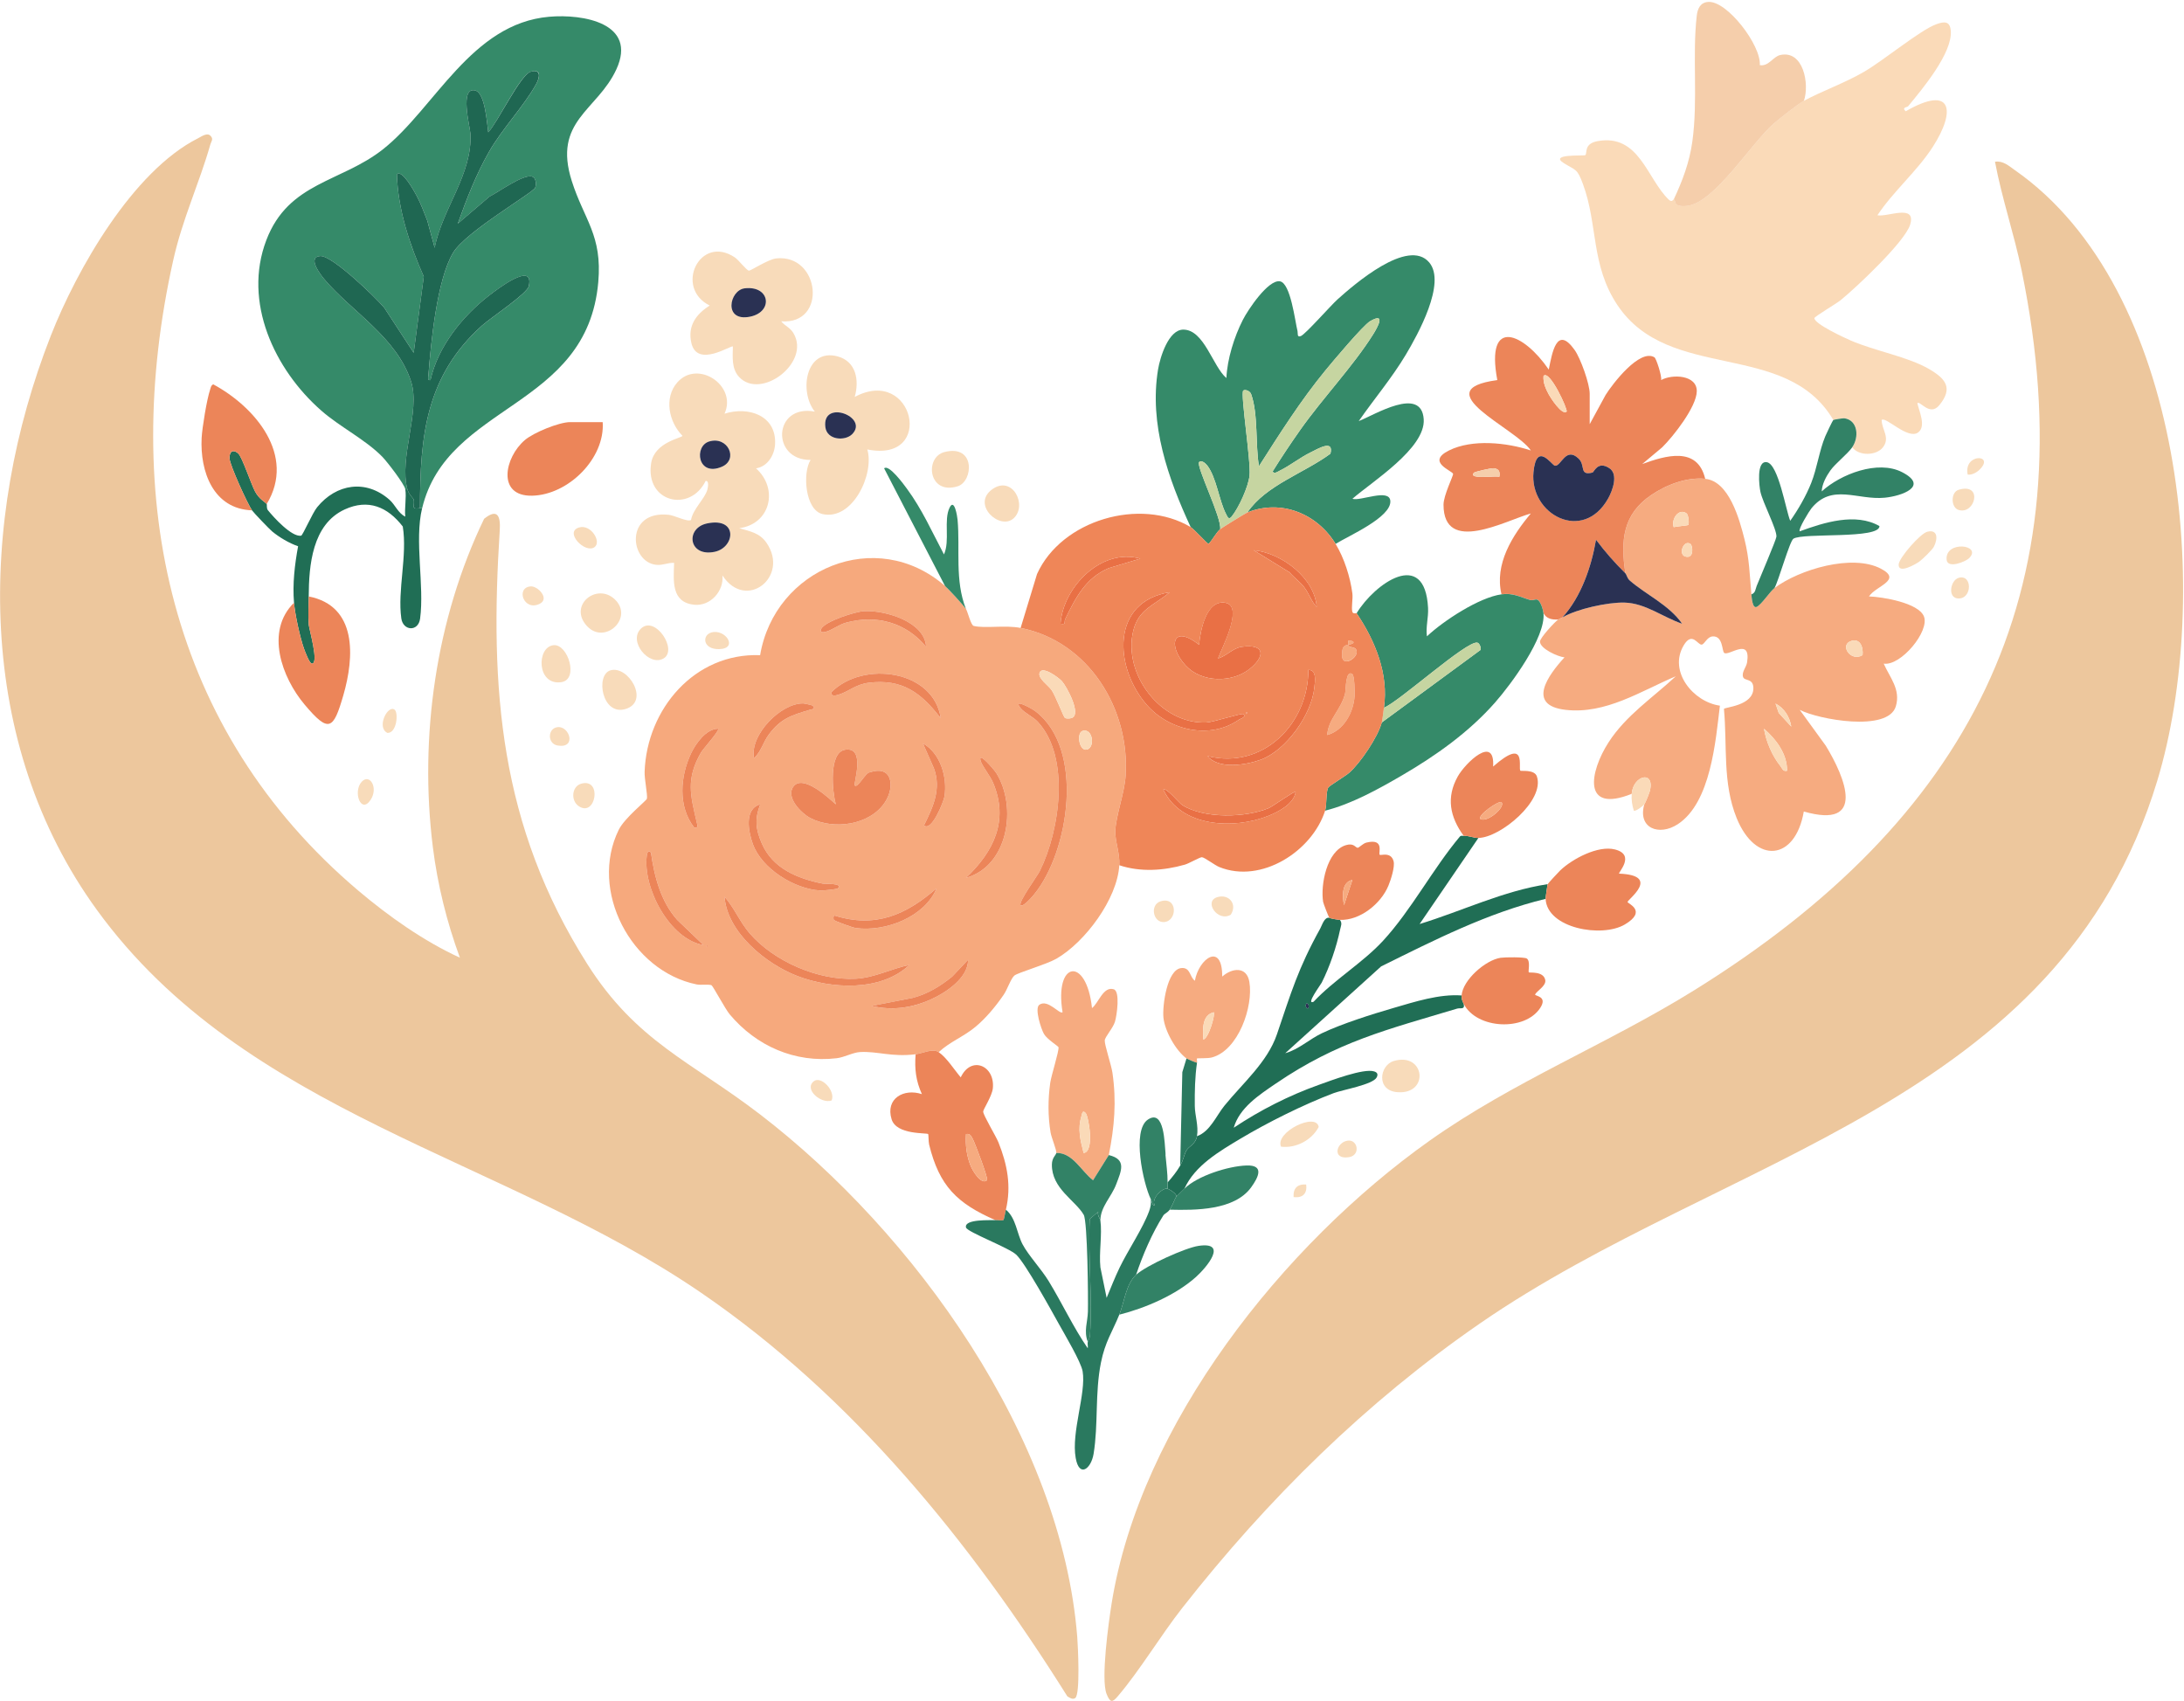 <svg xmlns="http://www.w3.org/2000/svg" width="1040" height="810" viewBox="0 0 1040 810" fill="none"><path d="M218.99 455.99C212.77 439.08 208.36 421.31 206.12 403.37C199.57 350.93 207.56 294.59 230.53 247.03C236.98 241.85 238.41 245.85 237.98 252.49C233.1 328.31 237.94 393.06 279.58 458.91C303.05 496.04 329.08 505.42 361.89 530.6C435.54 587.12 505.5 684.51 512.98 779.51C513.3 783.63 514.48 806.79 512.02 808.55C510.81 809.42 509.32 808.41 508.25 807.72C462.17 734.27 405.99 664.94 333.9 615.59C239.57 551.01 116.8 530.54 46.17 433.32C-11.5 353.94 -10.65 248.6 24.23 159.76C36.57 128.34 63.16 81.54 94.3 65.84C95.98 64.99 98.96 62.75 100.51 64.99C101.65 66.34 100.54 67.47 100.19 68.71C94.87 87.43 86.94 103.98 82.47 124C57.28 236.96 80.49 347.71 170.51 423.99C184.99 436.26 201.76 448.12 218.98 456.01L218.99 455.99Z" fill="#EDC79D"></path><path d="M950.01 77.01C953.88 76.44 956.55 78.98 959.48 81.03C1040.51 137.59 1053.63 284.72 1027.27 371.78C980.43 526.44 821.21 549.77 704.69 630.2C650.42 667.66 603.67 713.78 563.05 765.56C552.67 778.79 542.74 795.47 532.24 807.75C529.68 810.75 528.63 810.84 526.94 806.59C524.15 799.57 527.91 772.55 529.3 763.81C542.93 678.01 611.31 592.43 680.69 543.2C720.56 514.92 765.62 497.1 806.92 471.43C936.61 390.84 994.62 283.79 962.69 128.82C959.09 111.36 953.26 94.42 950 77.02L950.01 77.01Z" fill="#EDC79D"></path><path d="M450 279C451.78 280.55 458.82 288.2 460 290C460.82 291.26 462.3 297.71 463.67 298.04C469.06 299.35 478.61 297.54 486 299C518.39 305.39 538.12 337.61 535.99 369.49C535.44 377.7 531.35 388.51 531.09 395.59C530.91 400.45 533.34 406.27 533 412C532.06 428.01 516.71 448.66 503.02 456.52C498.35 459.2 484.66 463.15 483.03 464.53C481.4 465.91 479.66 471.13 478.03 473.53C474.32 478.98 469.56 484.76 464.47 488.97C458.73 493.74 452.35 496 447 501C444.13 499.04 439.37 501.58 436 502C424.58 503.42 417.87 500.48 409.53 500.95C406.08 501.15 402.12 503.45 398.39 503.89C378.56 506.22 360.12 498.09 347.49 483.01C345.37 480.48 339.55 469.58 338.85 469.16C337.89 468.57 333.82 469.16 331.75 468.75C300.51 462.36 280.41 423.99 294.63 395.14C297.47 389.37 307.83 381.29 308.05 380.31C308.46 378.54 306.83 371.02 306.96 367.47C308.02 337.59 330.83 310.78 361.96 311.97C368.88 270.86 417.23 250.49 450 279.01V279ZM440.99 308C440.48 296.02 421.39 290.5 411.53 291C407.3 291.22 392.84 295.8 391.01 299.51C390.13 301.31 392.1 301.14 393.31 300.81C396.38 299.96 399.4 297.42 402.96 296.46C417.41 292.55 431.54 296.46 440.99 308ZM505.65 324.34C504.14 322.66 496.01 316.59 495 320.51C494.32 323.13 499.18 326.27 500.82 328.67C502.65 331.34 506.5 341.47 507.12 341.85C507.8 342.26 509.58 342.16 510.37 341.87C515.12 340.15 507.98 326.93 505.65 324.33V324.34ZM447.99 342C444.6 318.88 410.93 314.53 396.01 329.51C395.5 331.86 398.04 331.17 399.3 330.79C403.99 329.39 407.42 325.87 413.62 325.11C429.8 323.11 438.67 329.93 448 342H447.99ZM387 336.01C386.82 335.82 383.2 334.96 382.48 334.95C371.89 334.79 356.97 349.81 359.02 361C362.44 358.04 363.41 353.35 366.18 349.67C371.93 342.05 376.93 340.6 385.54 338.02C386.64 337.69 388.64 337.72 387 336.02V336.01ZM486.01 431C487.09 432.23 491.72 426.77 492.42 425.92C509.13 405.5 516.7 356.47 492.92 338.59C491.35 337.41 481.93 332.13 486.02 337.24C487.77 339.42 491.98 341.38 494 343.52C509.94 360.39 504.62 395.61 495.18 414.69C493.92 417.23 484.79 429.62 486.01 431.01V431ZM342 347.01C336.28 346.99 331.37 353.92 329.13 358.63C323.9 369.6 322.75 383.97 330.52 394C332.63 394.39 332.16 393.21 331.81 391.71C328.79 378.68 326.54 371.02 333.81 358.32C334.72 356.72 342.79 347.71 342 347.02V347.01ZM515.54 348.01C512.54 348.9 513.82 357.53 517.38 356.94C521.63 356.23 520.46 346.55 515.54 348.01ZM440 392.99C443.55 396.32 449.35 381.76 449.75 379.26C451.2 370.17 447.85 358.66 439.5 353.99L444.7 365.79C448.33 375.67 444.31 384.34 440 392.99ZM407 373.99C406.31 373.21 412.42 355.55 402.56 356.97C394.38 358.15 396.41 377.18 397.99 383C394.41 379.72 382.43 368.7 377.91 374.4C373.86 379.51 381.56 387.3 385.94 389.56C397.05 395.29 414.28 392.93 421.45 381.95C426.25 374.61 424.93 364.1 414.25 367.76C412.28 367.56 408.42 375.59 407 373.99ZM460 417.99C480.09 412.43 484.49 384.23 474.42 368.08C473.58 366.73 465.3 356.91 467.02 362.48C467.68 364.62 471.54 369.53 472.86 372.64C480.51 390.58 473.24 405.47 460 417.99ZM361.99 383C354.19 385.22 356.43 396.22 358.52 401.97C362.78 413.7 378.32 423.31 390.53 424.02C391.92 424.1 398.49 423.47 399 422.99C401.7 420.44 392.85 420.96 391.75 420.74C379.81 418.37 367.97 413.54 362.8 401.69C359.79 394.77 359.34 390.08 361.99 383ZM309.99 406C308.68 404.4 308.17 406.11 308 407.49C306.05 422.7 318.81 447.23 335 450L322.49 438.02C314.66 429.19 311.62 417.49 310 406H309.99ZM397.01 437.98C397.6 438.69 406.04 441.71 407.59 441.91C421.69 443.8 440.32 436.6 445.99 423C431.47 435.57 416.96 442.06 397.51 435.99C396.64 435.88 396.9 437.85 397.01 437.98ZM345.01 427C346.31 444.04 364.75 459.01 379.74 464.76C396.06 471.02 419.57 472.2 432.98 459.49C424.44 461.26 416.42 465.56 407.54 466.03C389.73 466.97 368.66 457.88 357.03 444.47C352.35 439.07 349.71 432.32 345.01 427ZM336.5 450V451C337.15 450.67 337.15 450.33 336.5 450ZM415.01 478.99C424.76 481.32 434.29 479.97 443.36 475.86C450.5 472.62 461.08 465.62 460.99 457.01L453.47 464.98C447.76 469.61 441.84 473.25 434.65 475.16L415.01 479V478.99Z" fill="#F6A97D"></path><path d="M201 242H200C200.02 207.44 202.79 179.13 229.53 155.03C233.61 151.35 251.03 139.85 251.82 136.28C254.54 123.97 236.36 138.07 233.09 140.58C220.38 150.35 208.5 165.03 205 180.99C203.41 181.26 203.93 179.59 204.02 178.52C205.21 163.14 208.06 133.16 215.81 120.29C221.85 110.26 254.05 91.72 254.88 89.34C255.43 87.74 255.35 84.71 253.39 84.08C249.27 82.75 237.17 91.62 233.12 93.59L218.01 106.49C222.17 94.82 226.69 83.11 232.85 72.33C239.2 61.22 249.68 50.37 255.4 39.89C257.18 36.62 257.81 32.7 252.71 34.17C247.61 35.64 236.92 58.41 232.51 63C231.91 58.97 231.07 44.35 226.35 43.11C218.7 41.1 223.81 60.34 224 63.52C225.16 82.81 210.55 99.52 207 118L203.47 105.04C201.88 101 200.42 96.99 198.37 93.14C197.33 91.19 191.48 80.49 189.01 83.01C189.46 99.65 195.09 116.57 201.81 131.72L197 168L182.98 146.53C178.8 141.52 158.1 121.55 152.53 121.93C146.1 122.37 152.69 130.87 154.49 133.02C167.45 148.37 188.99 160.63 195.78 181.74C200.29 195.76 189.87 218.22 194.01 233.01H193.01C192.62 230.55 184.3 219.79 182.04 217.48C174.01 209.28 161.88 203.31 153 195.52C130.7 175.96 115.57 143.82 126.83 114.33C137.42 86.6 162.48 86.87 182.49 70.99C207.12 51.43 224.38 11.21 261.48 7.98C277.62 6.57 303.64 10.98 293.51 33.01C284.45 52.71 263.11 57.47 272.29 86.24C278.2 104.76 286.87 111.99 284.89 134.38C279.53 194.79 213.04 191.9 201.02 242.01L201 242Z" fill="#358A69"></path><path d="M859 48C867.9 43.21 878.26 39.64 887.67 34.17C897.08 28.7 914.34 14.35 922.04 11.54C926.05 10.07 928.55 10.14 928.94 14.6C929.87 25.22 915.23 42.59 908.6 50.63C908.24 51.06 905.35 51.11 907.5 52.98C929.48 40.27 931.6 52.49 920.41 69.89C912.94 81.51 901.68 90.96 894.01 102.49C898.61 103.52 912.71 96.82 909.58 107.01C907.09 115.13 883.86 136.95 876.48 142.95C874.43 144.62 864 150.73 864 151.49C863.99 154.26 878.52 160.93 881.34 162.15C892.73 167.11 908.63 169.86 918.71 175.78C926.51 180.36 930.16 184.78 923.48 192.94C918.96 198.45 914.32 190.63 913.02 191.98C913.87 195.84 917.32 203.02 913.41 205.91C908.52 209.53 897.9 198.11 896.02 199.98C896.14 204.76 900.21 208.47 896.59 213.05C893.46 217.02 885.13 217.23 882.02 212.97C885.35 208.22 884.85 200.11 878.31 199.15C877.64 199.05 873.23 199.8 873.02 199.97C850.36 161.63 794.95 182.28 770.21 145.28C757.48 126.25 760.94 106.96 753.8 87.69C751.01 80.16 750.52 81.3 744.76 77.73C737.28 73.1 754.36 74.36 754.93 73.86C755.94 72.96 754.07 68.41 760.76 67.2C780.57 63.61 784.25 85.05 794.59 95C796.25 96.59 796.67 94.96 797.03 94.96C798.33 94.96 796.01 98.88 803.55 97.98C816.48 96.43 834.11 68.03 844.5 58.94C847.35 56.45 856.05 49.57 859.02 47.96L859 48Z" fill="#FADAB8"></path><path d="M812 228C823.36 229.09 828.33 247.28 830.71 256.79C833.09 266.3 833.16 273.7 834 283C834.12 284.3 834.42 289.87 836.49 288.99C838.71 288.04 842.95 281.54 845 280C856.76 271.18 882.01 263.58 895.7 270.8C906.08 276.27 893.26 278.94 890 283.99C896.47 284.22 913.46 287.02 916.13 293.45C919.05 300.48 905.16 317.24 897 316C899.95 322.65 905.15 328.26 902.79 336.29C899.13 348.75 865.77 342.57 857.01 338L869.42 355.08C878.67 370.26 888.89 394.99 858.95 386.41C854.9 409.99 835.94 411.68 826.97 389.52C820.18 372.72 822.56 355.24 820.93 337.58C821.08 336.66 835.08 336.19 834.94 327.58C834.86 322.83 830.76 324.4 830.05 322.39C829.23 320.09 831.59 317.67 831.94 315.44C833.87 303.15 823.34 312.5 821.07 310.91C819.9 310.1 820.58 302.63 815.46 303.05C812.87 303.26 811.73 306.71 810.36 306.94C808.45 307.26 805.86 300.43 801.77 307.28C794.35 319.72 806.35 334.26 819 336.01C816.97 352.8 814.66 382.2 798.95 392.45C790 398.29 779.76 394.34 783 383C783.58 382.2 785.53 377.32 785.76 376.26C787.81 366.58 777.65 369.33 777 378C753.22 387.5 756.98 367.44 765.98 353.48C774.3 340.56 787.12 332.18 798 322.01C781.32 329.08 764.59 340.2 745.5 338C726.74 335.84 737.21 321.5 745 313.01C741.84 312.71 733.29 308.85 733.33 305.49C733.36 303.66 740.45 296.05 742 295C742.38 294.74 743.3 294.41 744 294C750.86 289.94 765.59 286.74 773.51 286.93C783.57 287.17 791.84 293.9 801 296.99C794.89 288.11 783.6 283.03 776.06 276.41C774.79 275.3 774.56 273.56 774 273C771.64 257.5 772.72 244.97 786.27 235.77C793.55 230.83 803.07 227.15 812 228ZM803.95 249.96C804.4 249.49 804.15 245.22 803.07 244.43C799.44 241.79 795.67 247.23 797 251C798.2 250.68 803.7 250.22 803.95 249.96ZM804.98 259.01C801.74 256.8 799.03 263.96 802.51 264.99C806.85 266.28 806.1 259.77 804.98 259.01ZM886.94 311.94C887.35 308.43 885.96 303.94 881.7 305.15C875.67 306.86 881.2 315.43 886.94 311.94ZM852.99 345.99C852.27 341.37 849.64 337.15 845.49 335.02L847.02 339.48L853 345.99H852.99ZM850.99 367C851.04 358.94 845.75 351.97 840.01 347.01C840.99 353.15 843.93 359.92 847.78 364.73C848.72 365.91 848.91 367.47 851 367H850.99Z" fill="#F6AB80"></path><path d="M567 251C556.19 227.71 547.17 201.98 551.45 175.95C552.39 170.23 556.41 156.92 563.5 156.95C573.42 156.98 577.5 174.5 583.99 180.01C584.43 170.9 587.68 160.49 591.82 152.33C594.24 147.56 603.88 133.07 609.47 133.95C614.61 134.76 616.68 153.04 617.87 157.66C618.12 158.65 617.48 160.85 619.49 160C621.75 159.05 633.66 145.48 636.99 142.49C644.78 135.52 670.49 113.11 680.56 124.94C688.87 134.7 675.02 159.53 669.42 168.92C662.77 180.04 654.39 189.91 647.02 200.51C654.35 197.69 676.87 183.57 677.96 199.62C678.9 213.45 653.26 229.41 644.01 237.5C647.7 238.79 661.57 232.39 662.06 238.5C662.68 246.34 641.87 255.26 636.01 258.99C627.23 244.63 610.18 237.56 594.01 243.99C602.85 231 620.97 225.33 633.55 216.03C635.3 208.96 627.49 213.77 623.99 215.47C619.18 217.8 614.29 221.73 609.55 224.03C608.61 224.49 606.76 225.92 606.01 224.49C610.22 217.76 614.62 211.15 619.19 204.67C629.81 189.63 644.31 174.42 653.82 159.3C655.98 155.87 660.12 148.45 652.46 152.94C649.05 154.94 634.52 172.27 631.04 176.52C619.3 190.83 609.45 206.41 599.51 221.99C597.76 211.91 599.2 197.21 595.8 187.71C595.15 185.89 592.64 185.35 592.02 186C590.61 187.47 595.76 219.87 595.02 226.5C594.42 231.87 589.9 241.79 586.5 245.98C585.07 247.75 584.52 246.07 583.81 244.71C580.54 238.44 579.25 227.32 574.88 221.64C573.95 220.43 572.03 218.98 571.02 220.01C569.34 221.71 582.05 247.02 581.01 252.01C579.13 253.55 577.34 257.18 575.51 258.99C574.93 259.01 568.7 252.02 567.01 251.01L567 251Z" fill="#358A69"></path><path d="M715 283C711.57 268.6 720.12 255.04 728.98 244.49C716.95 247.85 687.43 264.28 687.39 240.33C687.39 235.8 692.17 226.38 691.95 225.63C691.5 224.06 678.95 219.99 690 214.49C701.05 208.99 717.45 210.69 728.98 214.5C721.86 203.83 678.2 185.7 713 180.98C707.24 150.24 725.78 158.77 737.5 175.98C739.1 168.23 741.21 154.51 749.83 166.65C752.66 170.64 757 182.78 757 187.48V201.98L764.58 188.06C767.8 182.89 780.82 165.83 787.84 170.15C788.69 170.67 791.45 179.19 791.01 180.98C796.16 178.05 808.16 178.42 807.99 186.37C807.83 193.78 796.85 207.76 791.52 213L782 220.97C793.1 216.91 808.32 212.36 811.99 227.98C803.07 227.13 793.54 230.81 786.26 235.75C772.71 244.95 771.63 257.48 773.99 272.98C768.76 267.76 764.49 262.95 760 256.98C757.8 269.88 752.92 284.14 743.99 293.98C743.29 294.39 742.37 294.72 741.99 294.98C739.07 295.14 736.46 294.67 734.99 291.98C734.82 290.29 733.65 286.21 732.05 285.51C731.22 285.15 729.75 286 728.76 285.71C723.92 284.3 720.56 282.21 714.99 282.97L715 283ZM746 195.99C746.77 195.26 737.9 175.78 735.01 179C734.72 182.24 736.08 185.17 737.57 187.93C738.36 189.41 743.89 197.99 746 195.99ZM751.69 218.32C745.56 212.5 743.46 222.01 740.48 221.76C739.01 221.64 731.7 209.83 730.23 224.78C728.25 244.92 753.82 258.76 765.81 237.3C767.81 233.72 770.81 225.82 766.35 222.91C760.74 219.26 759.12 224.81 758.3 225.01C751.87 226.6 755.13 221.57 751.69 218.31V218.32ZM714 226.99C714.3 224.63 713.94 223.38 711.48 222.96C710.21 222.74 702.4 224.65 702 225C700.48 226.37 702.11 226.82 703.48 226.99C706.74 227.41 710.64 226.69 713.99 226.99H714Z" fill="#EC8559"></path><path d="M646 292C654.59 277.86 678.54 260.81 680.03 289.46C680.27 294.15 678.87 298.44 679.49 303C687.34 295.6 704.36 284.46 714.99 283C720.56 282.24 723.92 284.32 728.76 285.74C729.75 286.03 731.22 285.18 732.05 285.54C733.65 286.24 734.82 290.32 734.99 292.01C736.12 303.44 719.55 325.86 711.96 334.48C699.55 348.6 683.83 359.75 667.66 369.18C656.51 375.68 643.48 382.91 630.99 386.01C631.86 383.28 631.33 377.01 632.49 375.01C632.99 374.16 640.64 369.58 642.46 367.98C647.87 363.22 656.14 350.89 657.99 344.01L705.04 309.46C705.34 308.33 704.52 306.22 703.47 306.01C698.35 304.99 666.35 334.08 659 337.01C661.35 321.03 654.88 305.12 646 292.01V292Z" fill="#358A69"></path><path d="M697 398C699.54 397.88 701.74 399.04 704 399L676 439.99C696.32 433.78 715.8 424.2 737 421C736.85 421.32 735.97 427.32 736 428C708.34 434.69 683 447.65 657.67 460.17L612.02 501.5C618.49 499.68 623.46 494.84 629.49 491.98C639 487.46 653.22 482.96 663.49 479.98C673.71 477.01 685.39 473.22 696.01 474C695.89 475.55 696.32 476.67 697.01 478C697.62 480.96 695.53 479.76 693.83 480.27C660.56 490.28 636.93 495.9 607.49 515.98C599.6 521.36 590.23 527.44 587.5 536.98C600.16 528.57 613.72 521.66 628.06 516.55C633.71 514.54 649.32 508.57 654.36 510.17C655.82 510.63 656.35 511.5 655.55 513.03C653.75 516.47 639.28 518.91 635.04 520.52C620.77 525.94 603.83 534.35 590.71 542.19C580.65 548.21 568.97 555 564.02 566C563.07 566.94 560.57 569.31 560.02 570C561.17 568.74 556.57 566.13 556.02 566C556.02 565 556.02 564 556.02 563C558.24 560.54 560.35 557.87 562.02 555C563.56 552.36 563.79 549.88 565.03 547.72C566.1 545.85 569.39 544.81 570.02 541C576.24 538.77 579.16 531.3 583.04 526.52C591.71 515.85 603.55 505.76 608.05 492.53C614.84 472.57 618.14 461.15 628.67 442.16C629.62 440.45 630.61 436.62 633.02 437C633.36 437.35 637.08 437.96 638.02 438C639.31 439.58 638.5 440.92 638.16 442.56C636.41 450.93 633.22 460.27 629.4 467.88C628.88 468.92 621.61 478.66 625.51 477C635.31 466.55 648.93 458.43 658.54 448.02C672.01 433.43 682.37 413.56 695.27 398.23C695.81 397.77 696.43 398.04 697.02 398.01L697 398ZM622.99 479.99C623.71 478.59 622.36 477.32 622.01 478C621.29 479.4 622.64 480.67 622.99 479.99Z" fill="#206E55"></path><path d="M345.01 196.99C356.36 193.35 369.81 197.81 369.08 211.52C368.8 216.74 365.5 222.17 360.01 223.01C370.92 232.82 366.8 249.6 352 251.5C357.18 253.04 361.71 253.67 365.02 258.49C376.1 274.64 355.21 291.14 344.02 274C344.79 281.46 338.25 288.72 330.63 287.96C319.51 286.84 320.74 276.54 321.01 268C318.07 267.87 315.68 269.23 312.64 268.96C299.73 267.82 297.44 242.91 318.4 245.12C321.3 245.43 327.5 248.7 329.06 247.58C329.98 242.4 335.52 237.6 336.8 233.29C337.06 232.42 337.85 228.78 336.02 229.01C328.51 244.31 307.13 239.17 310.07 220.56C311.68 210.38 324.92 208.57 324.98 207.5C318.49 200.98 316.06 189.39 322.56 182.05C332.28 171.08 351.12 183.59 345.01 196.99ZM337.71 210.21C330.33 212.42 332.16 227.24 343.76 222.24C351.76 218.8 346.67 207.52 337.71 210.21ZM336.73 249.23C326.21 251.42 327.78 265.34 340.28 262.76C350.05 260.75 351.58 246.13 336.73 249.23Z" fill="#F8DBBA"></path><path d="M797 95C801.21 86.02 804.5 77.32 805.88 67.38C808.62 47.66 805.79 26.4 807.98 7.48C808.38 4 809.73 1.14 813.5 0.91C822.47 0.36 838.68 21.56 838.01 31.01C842.2 31.77 844.29 26.96 847.73 26.2C858.74 23.74 861.75 39.97 859.01 48.01C856.04 49.61 847.34 56.5 844.49 58.99C834.1 68.08 816.47 96.48 803.54 98.03C796 98.93 798.32 95.01 797.02 95.01L797 95Z" fill="#F5CEAB"></path><path d="M407.01 189C435.1 173.96 445.62 220.6 413 214.01C416.48 225.62 406.05 247.97 391.72 244.79C383.42 242.95 382.04 225.18 386 219.01C366.99 219.14 368.21 192.28 388 195.99C380.4 186.45 383.64 165.65 398.82 169.69C407.7 172.05 409.26 181.08 407.01 189ZM405.76 206.77C414.03 198.52 391.29 189.83 393.03 203.41C393.83 209.64 402.43 210.09 405.76 206.77Z" fill="#F8DBBA"></path><path d="M372 153.01C373.74 155.2 376.19 155.88 377.84 158.65C386.18 172.64 362.35 190.61 351.97 179.52C348.28 175.58 348.91 169.95 348.99 165C348.21 164.15 331.97 175.38 329.21 163.28C327.37 155.2 331.46 149.57 337.97 145.49C320.96 137.09 333.22 111.4 349.92 122.56C351.74 123.77 355.41 128.68 356.63 128.89C357.33 129.01 365.88 123.45 369.6 123.05C390.53 120.8 394.15 154.67 372 153V153.01ZM354.61 137.29C347.26 138.15 344.31 153.49 357.27 150.77C368.36 148.45 366.7 135.86 354.61 137.29Z" fill="#F8DBBA"></path><path d="M503 549C503.2 547.62 500.67 541.68 500.27 539.23C498.99 531.38 499.01 523.54 500.11 515.62C500.61 512.04 504.34 500.49 504.06 498.65C503.99 498.19 498.6 494.87 497.14 492.35C495.77 489.99 492.52 480.12 494.93 478.43C499.01 475.57 504.56 483.19 505.99 481.99C501.92 457.59 517.33 455.12 520 480C523.07 477.76 525.37 469.43 530.38 471.07C533.47 472.08 531.85 483.41 530.95 486.45C530 489.66 526.14 493.66 526.07 495.47C525.98 497.62 529.2 507.14 529.73 510.77C531.72 524.5 530.69 536.44 528.01 549.99L520.52 561.98C514.96 557.75 510.79 548.71 503.01 548.99L503 549ZM516.99 530C515.37 528.26 515.3 530.41 514.97 531.46C513.06 537.66 514.46 542.95 516.01 549C521.39 548.45 518.32 531.43 516.99 530Z" fill="#F6AB80"></path><path d="M447 501C450.79 503.59 454.47 509.45 457.5 513C462.41 502.49 473.89 507.36 472.78 518.21C472.39 521.99 468.12 528.3 468.18 529.33C468.29 531.2 474.24 540.92 475.48 544.02C479.68 554.56 481.65 564.73 479 576C478.77 577 478.07 580.73 477.89 580.9C477.4 581.34 475.04 580.95 474 581C455.69 572.98 447.31 564.74 442.45 545.04C442.11 543.64 442.18 540.18 442 540C441.3 539.3 426.91 540.5 424.58 532.97C421.51 523.05 430.43 518.12 439 520.99C436.13 514.63 435.46 509 436.01 502C439.38 501.58 444.14 499.04 447.01 501H447ZM470 561.99C470.79 561.31 464 543.67 463.21 542.29C462.42 540.91 461.96 539.62 460.01 540C459.67 545.17 460.26 550.43 462.26 555.24C463.17 557.44 467.22 564.42 470 561.99Z" fill="#EC8559"></path><path d="M556 566C556.55 566.13 561.15 568.74 560 570C559.56 570.55 558.23 574.23 557 576C556.01 577.43 554.55 577.84 553.98 578.74C548.64 587.1 544.16 597.59 541 607C536.15 611.42 535.4 620.1 533 626C529.62 634.29 526.27 638.86 524.27 648.77C521.35 663.25 523.06 678.33 520.76 692.26C519.58 699.41 513.95 703.82 512.24 694.26C510.03 681.99 517.3 663.39 515.54 652.99C514.78 648.46 506.86 635.2 504.17 630.33C500.46 623.62 488.43 601.86 484 597.5C480.6 594.16 460.53 586.65 460 584.49C458.97 580.31 472.07 581.1 474 581C475.04 580.95 477.4 581.33 477.89 580.9C478.08 580.73 478.77 577 479 576C483.87 580.04 484.17 587.28 486.96 592.54C489.75 597.8 495.86 604.26 499.41 610.09C505.79 620.55 511.17 632.14 517.98 642C518.14 641.06 517.79 639.83 517.98 639C518.21 638.07 518.92 637.58 519.05 635.62C520.26 617.78 518.06 598.46 518.91 580.45L522.97 576.99C522.3 578.58 523.87 580.24 523.98 581C524.92 587.82 523.26 596.43 524 603.48L526.97 617.99C528.95 613.24 530.89 608.27 533.12 603.64C537.19 595.2 544.21 584.93 547.2 576.71C547.91 574.76 548.24 573.07 547.98 571C548.52 572.11 548.74 574.17 549.97 574C547.88 570.98 553.47 565.42 555.98 566H556Z" fill="#2A795F"></path><path d="M882 213C879.7 216.28 874.05 220.58 871.57 224.07C869.62 226.82 867.6 230.57 867.49 233.98C876.5 225.74 894.22 218.92 905.7 224.8C918.82 231.52 905.58 236.2 897.49 236.99C884.5 238.25 872.34 230 862.57 242.07C861.51 243.38 856.15 252.07 857.01 253C868.64 248.75 883.65 244 894.98 250.5C895.1 256.82 858.75 253.55 854.01 256.51C852.24 257.61 846.92 276.65 845 280C842.94 281.54 838.71 288.04 836.49 288.99C834.43 289.87 834.12 284.3 834 283C835.96 282.37 835.91 280.53 836.51 279.01C837.85 275.63 845.85 256.95 845.92 255.52C846.09 251.89 839.48 239.51 838.3 234.2C837.73 231.61 836.22 219.2 841.35 220.08C846.89 221.03 850.43 243.14 852.49 247.99C856.26 242.69 860.1 236 862.48 229.98C865.31 222.82 866.34 214.5 869.2 207.7C869.63 206.68 872.66 200.27 872.99 199.99C873.2 199.82 877.61 199.07 878.28 199.17C884.82 200.13 885.32 208.24 881.99 212.99L882 213Z" fill="#328266"></path><path d="M127 240C127.2 240.27 126.83 242.02 127.55 242.91C130.27 246.28 138.86 255.8 143.39 255.08C144.16 254.96 148.75 244.31 151.02 241.52C160.15 230.32 174.31 228.09 185.5 238C188.22 240.41 189.52 244.29 192.99 246C192.56 241.96 193.62 236.85 193 233H194C194.68 235.44 196.9 237.44 196.97 237.72C197.73 240.74 195.24 242.69 200 242H201C197.27 257.53 202.15 278.69 200.05 294.55C199.2 300.93 191.94 300.47 191.1 294.45C189.22 281.04 194.04 264.6 191.8 250.71C184.59 241.36 175.35 237.41 164.1 242.6C148.67 249.72 147.09 269.18 147.01 284.01C146.99 288.32 146.65 293.29 147.03 297.49C147.23 299.73 152.03 316.11 148.51 315.99C147.37 315.95 145.18 310.07 144.73 308.79C142.85 303.44 140.48 292.57 140.01 287.01C139.25 278.01 140.34 268.9 141.95 260.1C137.7 258.66 132.96 255.83 129.53 252.99C128.28 251.95 120.77 244.11 120.01 243.01C117.81 239.81 109.52 221.63 109.31 218.34C109.11 215.29 110.86 213.56 113.51 216.01C115.32 217.68 119.61 230.57 121.47 234.05C123.5 237.83 126.3 239.03 127.01 240.01L127 240Z" fill="#206E55"></path><path d="M565 504C559.88 500.24 554.63 490.87 554.01 484.49C553.48 479 555.68 461.59 562.55 460.95C566.94 460.54 566.46 465.23 568.99 466.99C570.87 456.3 582.08 448.44 582.01 465C586.79 460.79 593.7 460.1 594.94 467.56C596.89 479.3 589.69 500.2 577.03 503.53C575.02 504.06 570.28 503.8 569.99 504C569.77 504.16 570.21 505.81 569.99 506C569.79 506.18 565.38 504.29 564.99 504H565ZM577.99 482C572.22 483.42 572.76 490.33 573.01 494.99C575.61 494.43 578.79 482.9 577.99 482Z" fill="#F6AB80"></path><path d="M140 287C140.47 292.56 142.84 303.43 144.72 308.78C145.17 310.06 147.36 315.94 148.5 315.98C152.02 316.11 147.22 299.72 147.02 297.48C146.64 293.27 146.98 288.31 147 284C170.19 288.54 168.77 312.83 163.51 331.01C158.75 347.43 156.67 349.3 145.03 335.47C134.16 322.55 126.2 300.6 140 287Z" fill="#EC8559"></path><path d="M127 240C126.29 239.02 123.49 237.82 121.46 234.04C119.6 230.57 115.31 217.68 113.5 216C110.85 213.55 109.1 215.28 109.3 218.33C109.52 221.62 117.8 239.79 120 243C101.57 242.36 95.19 224.56 96.02 208.51C96.27 203.67 98.52 190 100.05 185.55C100.4 184.54 100.38 183.62 101.53 183C121.53 193.77 141.04 216.83 127.01 240H127Z" fill="#EC8559"></path><path d="M737 421C737.18 420.6 742.22 415.16 742.96 414.46C748.76 408.94 760.99 402.42 769.03 404.48C779.05 407.04 770.4 415.57 771 415.99C791.23 416.81 774.98 428.35 775.02 429.5C775.04 430.22 784.67 433.73 773.71 440.21C762.75 446.69 736.71 442.04 736 428C735.97 427.32 736.85 421.32 737 421Z" fill="#EC8559"></path><path d="M697 398C690.44 389.02 688.56 379.74 694.19 369.69C697.74 363.36 711.93 349.57 711.01 365C727.45 350.57 722.77 365.82 724 367C724.32 367.3 730.68 366.28 731.84 369.67C735.76 381.18 714.46 398.84 704 399C701.74 399.04 699.54 397.88 697 398ZM714.99 382C713.97 380.91 703.16 388.36 705 389.99C708.27 391.81 717.08 384.25 714.99 382Z" fill="#EC8559"></path><path d="M287 201C288.15 218.29 270.64 235.62 253.46 236.03C236.45 236.44 240.2 217.76 249.99 209.49C254.17 205.96 266.22 201 271.5 201H287Z" fill="#EC8559"></path><path d="M696 474C696.58 466.55 707.41 457.14 714.57 456.06C716.55 455.76 725.94 455.64 727.07 456.43C728.91 457.73 727.58 462.59 728 463C728.34 463.32 735.01 462.29 735.84 466.65C736.37 469.44 731.74 471.89 731.01 473.51C730.63 474.36 737.21 474.17 733.44 479.94C726.12 491.15 703.25 490.1 697 478.01C696.31 476.68 695.88 475.56 696 474.01V474Z" fill="#EC8559"></path><path d="M633 437C632.71 436.71 630.18 430.22 630.06 429.44C628.77 421.35 631.78 405.13 640.96 402.41C644.77 401.28 645.41 403.65 646.51 403.68C647.16 403.7 649.01 401.6 650.71 401.2C659.51 399.09 656.2 406.21 657 407C657.53 407.52 662.29 405.41 663.59 409.99C664.36 412.68 662.29 418.96 661.17 421.68C657.64 430.28 647.64 438.4 638 438.01C637.06 437.97 633.34 437.36 633 437.01V437ZM643.99 419.01C638.76 420.02 639.18 427.04 640.01 431L643.99 419.01Z" fill="#EC8559"></path><path d="M503 549C510.79 548.73 514.95 557.76 520.51 561.99L528 550C536.6 552.07 533.97 557.46 531.49 563.99C529.25 569.89 524.07 574.64 524 581C523.9 580.25 522.32 578.58 522.99 576.99L518.93 580.45C518.08 598.46 520.28 617.78 519.07 635.62C518.94 637.58 518.23 638.07 518 639C516 633.75 517.92 629.56 518.05 624.55C518.21 618.11 517.88 581.63 516.06 578.45C512.1 571.56 500.75 565.98 500.9 554.48C500.94 551.2 502.85 550.04 503 549Z" fill="#328266"></path><path d="M533 626C535.4 620.1 536.15 611.42 541 607C545.85 602.58 564.4 594.16 570.75 593.23C585.1 591.11 574.42 603.63 569.53 608.03C559.96 616.63 545.43 622.86 533 626Z" fill="#328266"></path><path d="M450 279L421.01 223.01C423.26 220.86 430.57 230.95 431.84 232.67C439.02 242.39 443.89 253.38 449.51 264C452.47 257.47 449.26 247.66 452.2 241.7C454.49 237.05 455.85 245.92 455.99 247.52C457.24 261.48 454.58 276.36 460 290.01C458.82 288.21 451.78 280.56 450 279.01V279Z" fill="#358A69"></path><path d="M564 566C570.16 559.91 584.83 555.26 593.55 554.96C602.18 554.66 599.27 560.53 595.82 565.32C587.86 576.37 569.27 576.31 557 576C558.23 574.23 559.56 570.55 560 570C560.55 569.31 563.05 566.94 564 566Z" fill="#328266"></path><path d="M555 549V550C555.37 554.33 556.02 558.64 556 563C556 564 556 565 556 566C553.49 565.42 547.9 570.97 549.99 574C548.76 574.17 548.54 572.12 548 571C544.35 563.48 538.86 538.24 546.63 533.09C554.57 527.83 554.54 544.94 555 549Z" fill="#328266"></path><path d="M570 506C569.02 512.85 568.88 519.62 568.95 526.55C569 531.22 570.81 536.06 570 541C569.37 544.81 566.08 545.85 565.01 547.72C563.77 549.88 563.54 552.36 562 555L563.01 510.52L565 504C565.39 504.29 569.8 506.18 570 506Z" fill="#2A795F"></path><path d="M292.69 285.32C302.09 294.12 287.99 307.4 279.46 298.05C270.51 288.23 284.14 277.32 292.69 285.32Z" fill="#F8DBBA"></path><path d="M449.74 215.25C464.6 211.41 463.52 229.2 456.05 231.55C442.09 235.93 440.09 217.74 449.74 215.25Z" fill="#F8DBBA"></path><path d="M290.73 319.18C299.2 316.76 309.48 333.88 298.06 337.55C286.63 341.22 283.41 321.27 290.73 319.18Z" fill="#F8DBBA"></path><path d="M663.7 505.21C678.52 500.83 680.87 521.15 665.51 520.06C655.16 519.33 656.9 507.22 663.7 505.21Z" fill="#F8DBBA"></path><path d="M482.75 246.74C476.25 252.83 462.39 240.26 472.48 232.99C482.11 226.06 489.37 240.54 482.75 246.74Z" fill="#F8DBBA"></path><path d="M263.66 307.21C270.44 306.59 275.78 323.58 267.28 324.82C255.47 326.54 255.41 307.96 263.66 307.21Z" fill="#F8DBBA"></path><path d="M305.26 299.27C311.95 292.9 322.89 309.42 316.02 313.51C309.15 317.6 298.9 305.33 305.26 299.27Z" fill="#F8DBBA"></path><path d="M917.74 253.2C922.88 251.88 922.79 256.69 920.86 260.38C920.11 261.81 915.4 266.41 913.93 267.44C912.09 268.73 903.72 273.56 904.14 268.68C904.42 265.5 914.39 254.05 917.74 253.2Z" fill="#F8DBBA"></path><path d="M610 546C607.01 539.09 626.78 529.42 627.95 536.62C624.61 542.96 617.01 546.89 610 546Z" fill="#F8DBBA"></path><path d="M777 378C777.65 369.33 787.81 366.57 785.76 376.26C785.53 377.32 783.58 382.21 783 383C782.42 383.79 778.8 386.52 778.01 386C777.19 383.3 776.79 380.86 777 378Z" fill="#FADAB8"></path><path d="M276.72 373.18C286.89 370.23 283.78 389.33 275.61 383.88C271.68 381.25 272.24 374.48 276.72 373.18Z" fill="#F8DBBA"></path><path d="M932.7 233.21C944.43 229.71 940.59 245.17 932.71 242.83C928.9 241.7 928.84 234.36 932.7 233.21Z" fill="#F8DBBA"></path><path d="M275.72 251.17C281.45 249.45 286.6 258.06 283.07 260.56C278.58 263.73 268.55 253.32 275.72 251.17Z" fill="#F8DBBA"></path><path d="M552.7 429.16C560.76 426.71 560.75 438.44 554.45 439.04C549.07 439.56 547.37 430.78 552.7 429.16Z" fill="#F8DBBA"></path><path d="M579.72 427.17C585.26 425.55 589.34 430.57 586.07 435.56C579.83 439.22 573 429.13 579.72 427.17Z" fill="#F8DBBA"></path><path d="M937.72 265.74C936.03 267.47 927.34 270.99 926.96 266.5C926.17 257.23 944.03 259.3 937.72 265.74Z" fill="#F8DBBA"></path><path d="M338.72 301.17C345.35 299.22 351.83 308.81 342.51 309.09C334.73 309.32 334.12 302.52 338.72 301.17Z" fill="#F8DBBA"></path><path d="M396 524C391.1 525.77 382.74 518.77 387.45 514.9C390.97 512.01 398.02 519.49 396 524Z" fill="#F8DBBA"></path><path d="M172.24 372.24C176.07 368.12 180.32 375.14 176.44 380.93C171.82 387.83 167.95 376.87 172.24 372.24Z" fill="#F8DBBA"></path><path d="M252.67 279.22C256.09 278.94 261.92 285.08 256.99 287.51C249.4 291.25 245.46 279.82 252.67 279.22Z" fill="#F8DBBA"></path><path d="M932.69 275.15C939.25 273.24 939.27 285.22 932.48 284.97C927.29 284.78 928.71 276.31 932.69 275.15Z" fill="#F8DBBA"></path><path d="M265.67 346.22C271.25 345.77 274.65 356.51 265.55 354.99C260.49 354.14 260.73 346.62 265.67 346.22Z" fill="#F8DBBA"></path><path d="M641.73 543.13C646.61 542.43 647.96 550.06 642.45 550.99C634.13 552.39 636.25 543.92 641.73 543.13Z" fill="#F8DBBA"></path><path d="M187.99 338C189.71 339.46 189.04 349.03 184.52 349C179.05 346.42 184.73 335.24 187.99 338Z" fill="#F8DBBA"></path><path d="M942.64 223.64C941.25 225 939.04 226.22 937 226C934.87 215.68 950.24 216.22 942.64 223.64Z" fill="#F8DBBA"></path><path d="M621.99 564C622.57 568.28 620.34 570.57 616 569.99C615.74 565.8 617.8 563.74 621.99 564Z" fill="#F8DBBA"></path><path d="M555 550V549C555.07 549.65 555 549.92 555 550Z" fill="#206E55"></path><path d="M407 373.99C408.42 375.59 412.28 367.56 414.25 367.76C424.93 364.1 426.25 374.61 421.45 381.95C414.28 392.93 397.05 395.29 385.94 389.56C381.56 387.3 373.85 379.51 377.91 374.4C382.43 368.7 394.42 379.72 397.99 383C396.41 377.18 394.38 358.15 402.56 356.97C412.42 355.55 406.31 373.21 407 373.99Z" fill="#EC8559"></path><path d="M486.01 431C484.79 429.61 493.92 417.22 495.18 414.68C504.61 395.61 509.93 360.38 494 343.51C491.98 341.38 487.77 339.41 486.02 337.23C481.93 332.12 491.35 337.41 492.92 338.58C516.7 356.46 509.13 405.49 492.42 425.91C491.72 426.76 487.09 432.22 486.01 430.99V431Z" fill="#EC8559"></path><path d="M345.01 427C349.71 432.32 352.35 439.07 357.03 444.47C368.66 457.88 389.73 466.97 407.54 466.03C416.42 465.56 424.44 461.26 432.98 459.49C419.57 472.2 396.06 471.02 379.74 464.76C364.75 459.01 346.31 444.04 345.01 427Z" fill="#EC8559"></path><path d="M361.99 383C359.34 390.08 359.79 394.77 362.8 401.69C367.96 413.54 379.81 418.37 391.75 420.74C392.85 420.96 401.7 420.43 399 422.99C398.49 423.47 391.92 424.1 390.53 424.02C378.32 423.32 362.78 413.7 358.52 401.97C356.43 396.22 354.19 385.23 361.99 383Z" fill="#EC8559"></path><path d="M460 417.99C473.24 405.47 480.51 390.58 472.86 372.64C471.53 369.53 467.68 364.62 467.02 362.48C465.31 356.91 473.58 366.73 474.42 368.08C484.49 384.23 480.09 412.43 460 417.99Z" fill="#EC8559"></path><path d="M447.99 342C438.66 329.93 429.79 323.11 413.61 325.11C407.41 325.88 403.99 329.4 399.29 330.79C398.03 331.16 395.5 331.86 396 329.51C410.92 314.52 444.59 318.88 447.98 342H447.99Z" fill="#EC8559"></path><path d="M440.99 308C431.54 296.45 417.4 292.54 402.96 296.46C399.39 297.43 396.37 299.96 393.31 300.81C392.11 301.15 390.13 301.31 391.01 299.51C392.84 295.8 407.3 291.22 411.53 291C421.39 290.49 440.48 296.02 440.99 308Z" fill="#EC8559"></path><path d="M342 347.01C342.79 347.71 334.73 356.72 333.81 358.31C326.54 371.01 328.79 378.67 331.81 391.7C332.16 393.19 332.62 394.38 330.52 393.99C322.75 383.97 323.9 369.59 329.13 358.62C331.37 353.92 336.29 346.99 342 347V347.01Z" fill="#EC8559"></path><path d="M397.01 437.98C396.9 437.85 396.64 435.87 397.51 435.99C416.96 442.06 431.47 435.57 445.99 423C440.32 436.6 421.69 443.8 407.59 441.91C406.05 441.7 397.6 438.68 397.01 437.98Z" fill="#EC8559"></path><path d="M309.99 406C311.61 417.48 314.65 429.18 322.48 438.02L334.99 450C318.8 447.22 306.05 422.7 307.99 407.49C308.17 406.12 308.68 404.41 309.98 406H309.99Z" fill="#EC8559"></path><path d="M415.01 478.99L434.65 475.15C441.84 473.24 447.76 469.6 453.47 464.97L460.99 457C461.08 465.62 450.5 472.62 443.36 475.85C434.29 479.96 424.76 481.31 415.01 478.98V478.99Z" fill="#EC8559"></path><path d="M505.65 324.34C507.98 326.94 515.12 340.15 510.37 341.88C509.59 342.16 507.81 342.27 507.12 341.86C506.49 341.48 502.64 331.35 500.82 328.68C499.17 326.28 494.32 323.14 495 320.52C496.01 316.6 504.14 322.66 505.65 324.35V324.34Z" fill="#FADAB8"></path><path d="M440 392.99C444.31 384.34 448.34 375.67 444.7 365.79L439.5 353.99C447.85 358.66 451.2 370.17 449.75 379.26C449.35 381.76 443.55 396.32 440 392.99Z" fill="#EC8559"></path><path d="M387 336.01C388.63 337.71 386.63 337.68 385.54 338.01C376.93 340.6 371.93 342.04 366.18 349.66C363.41 353.33 362.44 358.03 359.02 360.99C356.97 349.8 371.9 334.78 382.48 334.94C383.2 334.95 386.83 335.82 387 336V336.01Z" fill="#EC8559"></path><path d="M515.54 348.01C520.46 346.55 521.63 356.23 517.38 356.94C513.82 357.53 512.54 348.9 515.54 348.01Z" fill="#FADAB8"></path><path d="M336.5 450C337.15 450.33 337.15 450.67 336.5 451V450Z" fill="#EC8559"></path><path d="M194 233C189.86 218.2 200.28 195.75 195.77 181.73C188.99 160.62 167.44 148.37 154.48 133.01C152.67 130.87 146.09 122.36 152.52 121.92C158.09 121.54 178.79 141.52 182.97 146.52L196.99 167.99L201.8 131.71C195.08 116.56 189.46 99.65 189 83C191.47 80.48 197.32 91.18 198.36 93.13C200.41 96.98 201.87 100.99 203.46 105.03L206.99 117.99C210.54 99.5 225.15 82.8 223.99 63.51C223.8 60.33 218.69 41.1 226.34 43.1C231.07 44.34 231.9 58.96 232.5 62.99C236.92 58.4 247.78 35.58 252.7 34.16C257.62 32.74 257.17 36.62 255.39 39.88C249.66 50.36 239.18 61.21 232.84 72.32C226.68 83.1 222.16 94.8 218 106.48L233.11 93.58C237.16 91.6 249.27 82.74 253.38 84.07C255.34 84.7 255.43 87.72 254.87 89.33C254.05 91.72 221.84 110.25 215.8 120.28C208.06 133.15 205.21 163.14 204.01 178.51C203.93 179.59 203.4 181.25 204.99 180.98C208.5 165.02 220.37 150.34 233.08 140.57C236.35 138.06 254.53 123.95 251.81 136.27C251.02 139.83 233.6 151.34 229.52 155.02C202.78 179.12 200.02 207.44 199.99 241.99C195.22 242.68 197.72 240.73 196.96 237.71C196.89 237.43 194.67 235.42 193.99 232.99L194 233Z" fill="#1F6752"></path><path d="M581 252C582.03 247.01 569.33 221.7 571.01 220C572.02 218.98 573.94 220.43 574.87 221.63C579.24 227.31 580.53 238.43 583.8 244.7C584.51 246.06 585.06 247.74 586.49 245.97C589.89 241.78 594.41 231.86 595.01 226.49C595.75 219.85 590.6 187.46 592.01 185.99C592.63 185.34 595.14 185.88 595.79 187.7C599.19 197.2 597.75 211.9 599.5 221.98C609.44 206.4 619.29 190.82 631.03 176.51C634.51 172.27 649.04 154.93 652.45 152.93C660.11 148.44 655.97 155.86 653.81 159.29C644.3 174.42 629.8 189.63 619.18 204.66C614.61 211.14 610.21 217.75 606 224.48C606.75 225.91 608.59 224.48 609.54 224.02C614.28 221.72 619.16 217.79 623.98 215.46C627.48 213.76 635.29 208.95 633.54 216.02C620.96 225.32 602.84 230.99 594 243.98C593.16 244.31 581.83 251.3 581 251.98V252Z" fill="#C6D5A1"></path><path d="M570.99 307C571.57 300.33 574.33 285.49 583.45 287C592.57 288.51 581.72 308.73 580.03 313.51C584.15 312.37 586.99 308.56 591.46 307.96C602.66 306.45 602.4 312.72 595.05 318.54C586.58 325.24 572.16 325.08 564.61 316.9C555.96 307.53 558.3 297.01 571 307H570.99Z" fill="#E97045"></path><path d="M557 282.01C549.93 288.11 542.25 289.87 539.69 300.19C534.53 320.91 552.78 344.97 574.46 344.02C577.69 343.88 591.3 339.45 592 340.01C593.79 341.44 590.65 342.22 590.12 342.59C576.29 352.38 556.67 347.85 545.98 335.52C530.43 317.6 529.01 286.44 557 282.01Z" fill="#E97045"></path><path d="M659 337C666.36 334.07 698.35 304.98 703.47 306C704.52 306.21 705.34 308.31 705.04 309.45L657.99 344C658.28 342.94 658.75 338.67 658.99 337H659Z" fill="#C6D5A1"></path><path d="M575 360.01C601.47 366.6 623.06 344.58 623.01 319C627.1 318.81 626.2 324.38 625.89 327.39C624.57 340.23 612.54 357.28 600.28 361.77C593.41 364.28 580.16 366.46 575 360V360.01Z" fill="#E97045"></path><path d="M616.99 377.01C616.22 382.73 608.81 386.56 603.98 388.49C587.54 395.05 562.33 393.92 554 376.02C555.36 374.76 561.47 382.41 563.09 383.42C573.39 389.88 593.32 389.42 604.24 384.75C605.96 384.01 616.48 376.48 617 377.02L616.99 377.01Z" fill="#E97045"></path><path d="M542.99 266.01L528.01 270.51C517.01 275.17 512.17 284.6 507.25 294.8C506.59 296.16 507.89 297.55 505 296.99C506.28 279.32 524.69 260.76 542.99 266.01Z" fill="#E97045"></path><path d="M643.99 321C645.03 321.74 645.15 329.71 645.03 331.54C644.54 339.21 639.86 347.86 632 349.99C632.53 342.19 638.66 338.01 640.55 330.05C640.89 328.6 640.68 318.64 643.99 321Z" fill="#F6AB80"></path><path d="M626.99 289C624.39 286.27 623.43 282.72 620.98 279.52C619.07 277.03 616.08 274.93 614.02 272.48L597.01 262C610.25 263.26 626.04 275.19 626.99 288.99V289Z" fill="#E97045"></path><path d="M642 307C641.88 306.43 642.05 305.65 642 305.01C645.14 305.01 645.61 306.49 642 307C642.42 308.92 646.03 307.43 646.05 310.5C646.07 313.57 638.8 318.03 639.05 311.63C639.17 308.56 639.54 307.34 642 306.99V307Z" fill="#F6A97D"></path><path d="M593.5 339C594.15 339.33 594.15 339.67 593.5 340V339Z" fill="#E97045"></path><path d="M774 273C774.56 273.56 774.8 275.3 776.06 276.41C783.6 283.03 794.89 288.11 801 296.99C791.84 293.9 783.57 287.18 773.51 286.93C765.6 286.74 750.86 289.94 744 294C752.93 284.16 757.8 269.9 760.01 257C764.5 262.97 768.77 267.78 774 273Z" fill="#2A3153"></path><path d="M850.99 367C848.91 367.46 848.72 365.9 847.77 364.73C843.92 359.92 840.98 353.15 840 347.01C845.74 351.98 851.04 358.94 850.98 367H850.99Z" fill="#FADAB8"></path><path d="M886.94 311.94C881.2 315.43 875.67 306.86 881.7 305.15C885.95 303.94 887.34 308.43 886.94 311.94Z" fill="#FADAB8"></path><path d="M803.95 249.96C803.71 250.21 798.2 250.68 797 251C795.67 247.23 799.44 241.79 803.07 244.43C804.15 245.22 804.4 249.49 803.95 249.96Z" fill="#FADAB8"></path><path d="M804.98 259.01C806.09 259.77 806.85 266.29 802.51 264.99C799.03 263.95 801.74 256.79 804.98 259.01Z" fill="#FADAB8"></path><path d="M852.99 345.99L847.01 339.48L845.48 335.02C849.63 337.15 852.27 341.37 852.98 345.99H852.99Z" fill="#FADAB8"></path><path d="M751.69 218.32C755.13 221.58 751.86 226.6 758.3 225.02C759.12 224.82 760.74 219.27 766.35 222.92C770.82 225.83 767.81 233.73 765.81 237.31C753.82 258.77 728.25 244.93 730.23 224.79C731.7 209.84 739 221.65 740.48 221.77C743.46 222.02 745.56 212.51 751.69 218.33V218.32Z" fill="#2A3153"></path><path d="M746 195.99C743.89 197.99 738.36 189.41 737.57 187.93C736.09 185.17 734.72 182.24 735.01 179C737.9 175.78 746.77 195.26 746 195.99Z" fill="#FADAB8"></path><path d="M714 226.99C710.64 226.7 706.75 227.41 703.49 226.99C702.11 226.81 700.48 226.37 702.01 225C702.41 224.64 710.22 222.74 711.49 222.96C713.95 223.38 714.31 224.63 714.01 226.99H714Z" fill="#F5CEAB"></path><path d="M622.99 479.99C622.64 480.67 621.29 479.4 622.01 478C622.36 477.32 623.71 478.59 622.99 479.99Z" fill="#2A3153"></path><path d="M336.73 249.23C351.58 246.13 350.05 260.75 340.28 262.76C327.78 265.34 326.22 251.42 336.73 249.23Z" fill="#2A3153"></path><path d="M337.71 210.21C346.67 207.52 351.76 218.8 343.76 222.24C332.16 227.23 330.34 212.42 337.71 210.21Z" fill="#2A3153"></path><path d="M405.76 206.77C402.43 210.09 393.83 209.63 393.03 203.41C391.29 189.83 414.03 198.52 405.76 206.77Z" fill="#2A3153"></path><path d="M354.61 137.29C366.71 135.87 368.36 148.45 357.27 150.77C344.31 153.48 347.26 138.15 354.61 137.29Z" fill="#2A3153"></path><path d="M516.99 530C518.32 531.43 521.39 548.45 516.01 549C514.46 542.95 513.06 537.67 514.97 531.46C515.29 530.41 515.37 528.25 516.99 530Z" fill="#FADAB8"></path><path d="M470 561.99C467.21 564.42 463.17 557.44 462.26 555.24C460.26 550.43 459.67 545.17 460.01 540C461.96 539.62 462.41 540.9 463.21 542.29C464.01 543.68 470.79 561.3 470 561.99Z" fill="#F6AB80"></path><path d="M577.99 482C578.78 482.9 575.61 494.43 573.01 494.99C572.77 490.32 572.23 483.42 577.99 482Z" fill="#FADAB8"></path><path d="M714.99 382C717.08 384.25 708.27 391.81 705 389.99C703.16 388.36 713.97 380.91 714.99 382Z" fill="#F6AB80"></path><path d="M643.99 419.01L640.01 431C639.18 427.04 638.77 420.02 643.99 419.01Z" fill="#F6AB80"></path><path d="M636 259C640.08 265.68 642.97 274.76 643.98 282.51C644.33 285.23 643.4 289.14 643.98 291.34C644.27 292.46 645.94 291.9 646.01 291.99C654.89 305.1 661.36 321.01 659.01 336.99C658.77 338.66 658.3 342.93 658.01 343.99C656.16 350.87 647.89 363.2 642.48 367.96C640.66 369.56 633.01 374.14 632.51 374.99C631.35 376.98 631.88 383.26 631.01 385.99C624.88 405.29 600.65 420.95 580.64 412.86C578.39 411.95 573.66 408.28 572.35 408.17C571.44 408.09 566.27 411.12 564.22 411.71C554.13 414.6 543.1 415.34 533.01 412C533.34 406.27 530.91 400.45 531.1 395.59C531.37 388.51 535.45 377.7 536 369.49C538.14 337.61 518.4 305.39 486.01 299L493.83 273.32C505.47 247.56 543.01 236.66 567.01 251C568.7 252.01 574.93 259 575.51 258.98C577.34 257.17 579.13 253.54 581.01 252C581.84 251.32 593.17 244.33 594.01 244C610.18 237.57 627.23 244.64 636.01 259H636ZM626.99 289C626.04 275.2 610.25 263.26 597.01 262.01L614.02 272.49C616.08 274.93 619.08 277.04 620.98 279.53C623.43 282.73 624.39 286.27 626.99 289.01V289ZM542.99 266.01C524.69 260.77 506.29 279.33 505 296.99C507.89 297.55 506.6 296.16 507.25 294.8C512.17 284.61 517 275.18 528.01 270.51L542.99 266.01ZM557 282.01C529.01 286.44 530.43 317.6 545.98 335.52C556.67 347.84 576.29 352.37 590.12 342.59C590.64 342.22 593.78 341.43 592 340.01C591.3 339.45 577.69 343.88 574.46 344.02C552.78 344.97 534.53 320.91 539.69 300.19C542.26 289.88 549.94 288.11 557 282.01ZM570.99 307C558.29 297.01 555.96 307.53 564.6 316.9C572.15 325.09 586.57 325.24 595.04 318.54C602.39 312.73 602.66 306.45 591.45 307.96C586.98 308.56 584.14 312.37 580.02 313.51C581.72 308.72 592.45 288.48 583.44 287C574.43 285.52 571.57 300.34 570.98 307H570.99ZM642 307C639.54 307.35 639.17 308.57 639.05 311.64C638.8 318.04 646.07 313.71 646.05 310.51C646.03 307.31 642.42 308.93 642 307.01C645.62 306.49 645.15 305.01 642 305.02C642.04 305.67 641.87 306.45 642 307.01V307ZM575 360.01C580.16 366.47 593.41 364.29 600.28 361.78C612.54 357.29 624.57 340.24 625.89 327.4C626.2 324.39 627.09 318.82 623.01 319.01C623.07 344.58 601.47 366.6 575 360.02V360.01ZM643.99 321C640.68 318.63 640.9 328.59 640.55 330.05C638.67 338.01 632.53 342.2 632 349.99C639.86 347.86 644.53 339.21 645.03 331.54C645.15 329.72 645.03 321.74 643.99 321ZM593.5 339V340C594.15 339.67 594.15 339.33 593.5 339ZM616.99 377.01C616.47 376.48 605.96 384.01 604.23 384.74C593.32 389.41 573.38 389.87 563.08 383.41C561.46 382.4 555.35 374.75 553.99 376.01C562.32 393.91 587.53 395.04 603.97 388.48C608.81 386.55 616.22 382.73 616.98 377L616.99 377.01Z" fill="#EF8658"></path></svg>